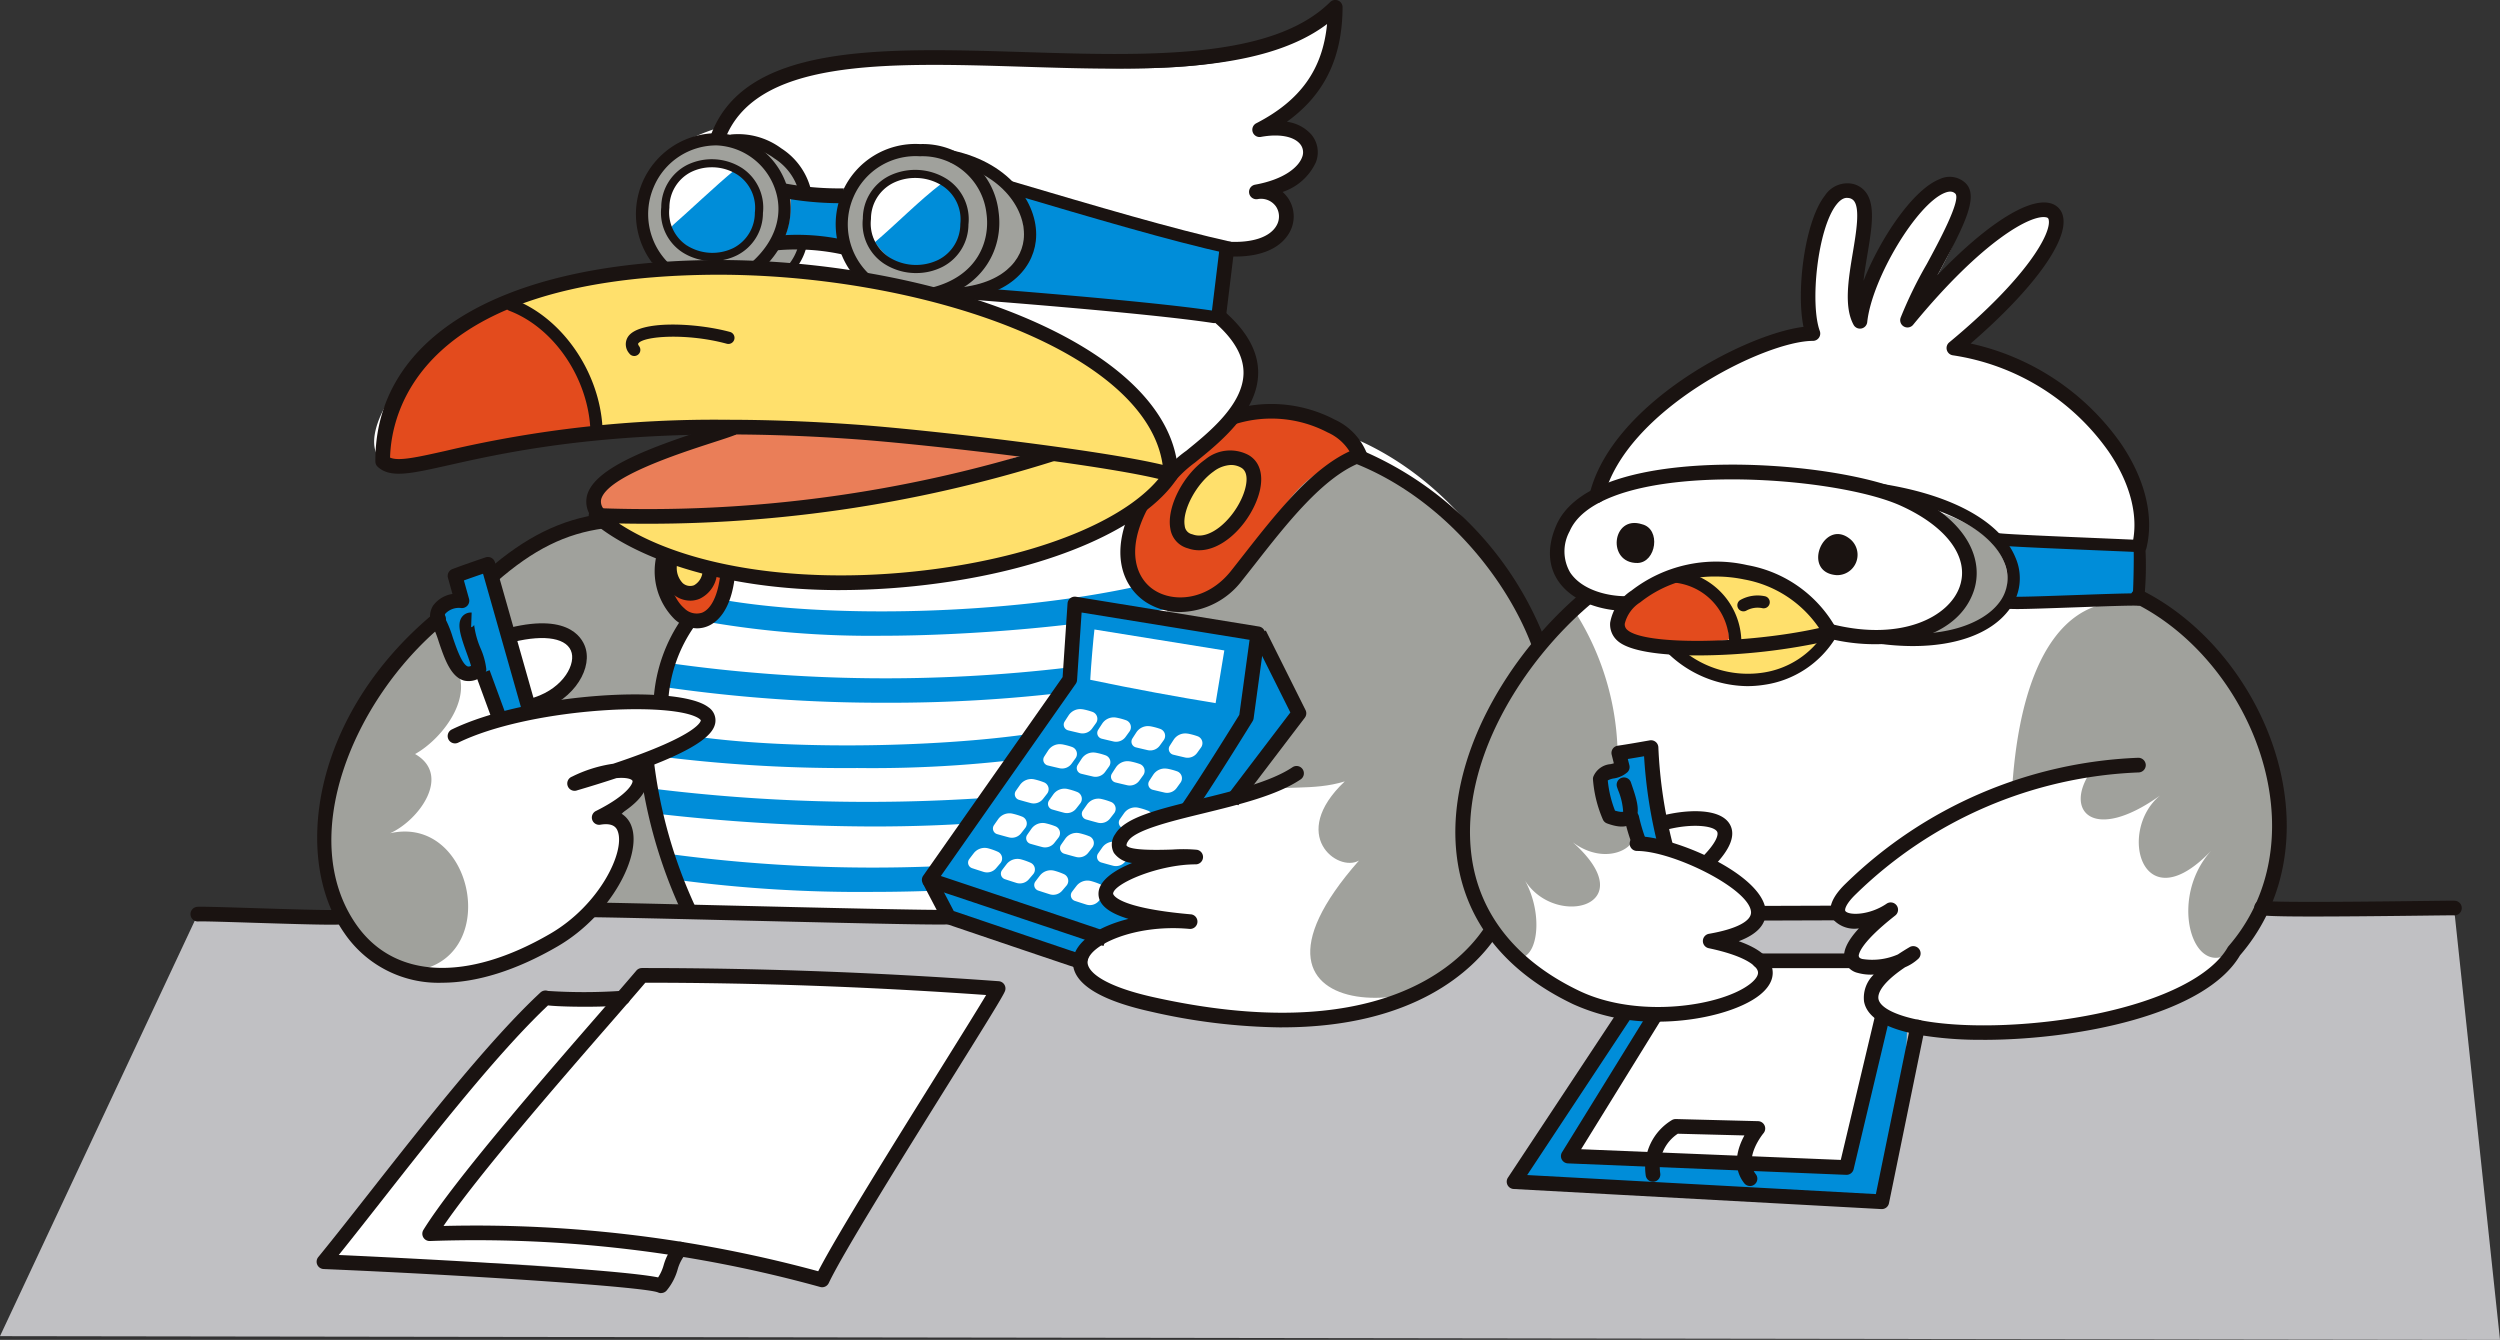 <svg xmlns="http://www.w3.org/2000/svg" width="274.477" height="147.106" viewBox="0 0 274.477 147.106">
  <rect x="0" y="0" width="274.477" height="147.106" fill="#333333" stroke="none"/>
  <g id="グループ_1307" data-name="グループ 1307" transform="translate(0 0)">
    <path id="パス_4472" data-name="パス 4472" d="M42.969,61.022l3.068-3.674a67.211,67.211,0,0,0,7.049,17.69,53.136,53.136,0,0,0-14.561-1.553c2.863-3.769,4.58-8.4,4.444-12.464" transform="translate(24.854 28.869)" fill="#a0a19c"/>
    <path id="パス_4473" data-name="パス 4473" d="M21.721,66.444l247.646-1.265,5.11,48.007L0,112.776Z" transform="translate(0 33.921)" fill="#c0c0c3"/>
    <path id="パス_4474" data-name="パス 4474" d="M21.62,101.471c5.241-6.482,18.182-22.6,23.945-28.619.518-.841,7.8-.717,8.415.143.775-1.257,1.775-1.7,2.55-2.961,14.543,0,27.624.594,39.109,1.443-5.1,8.285-13.245,23.917-19.748,31.694-.48.181-14.956-2.937-15.158-3.081-.2.517-2.093,3.9-2.4,3.6-11.608-2.468-23.052-2.216-36.713-2.216" transform="translate(13.948 37.053)" fill="#fff"/>
    <path id="パス_4475" data-name="パス 4475" d="M64.737,18.4C76,1.249,115.463,20.481,132.1,5.916A14.264,14.264,0,0,1,124,18.411c10.621.842,3.578,6.679.675,6.816,5.36,1.431,2.509,7.556-4.251,6.094,0,1.775-.344,4.919-.587,7.408,4.524,3.424,3.935,8.193,1.469,11.406,31.156-1.922,49.063,44.888,23.74,61.446-6.878,6.663-52.082,7.624-37.042-7.416-1.333.278-38.434.109-45.146.8-1.333.41-4.1-5.238-5.645-14.772-.1-.632-3.529,3.285-3.466,3.435,4.486,13.2-18.192,22.83-27.127,14.6-9.83-9.057-6.421-33.186,23.9-46.382,1.338-.582,1.18-6.233,14.224-10.021-6-2.03-34.818,3.9-35.831,3.6C22.049,53.352,35.09,33.9,57.613,33.9c1.211,0-6.635-11.223,7.124-15.506" transform="translate(13.996 -4.313)" fill="#fff"/>
    <path id="パス_4476" data-name="パス 4476" d="M34.464,26.2c3.958,2.889,8.644,8.6,8.948,13.954a241.714,241.714,0,0,1,49,2.928c-15.636,5.281-32.382,6.034-48.869,6.742,13.086,10.948,48.241,11.222,62.767-4.35C103.771,23.75,51.249,18.58,34.464,26.2" transform="translate(22.234 6.636)" fill="#ffe06c"/>
    <path id="パス_4477" data-name="パス 4477" d="M44.78,42.29c-.637,6.512,4.769,9.856,5.8,1.7a38.964,38.964,0,0,1-5.8-1.7" transform="translate(28.856 19.154)" fill="#e34b1d"/>
    <path id="パス_4478" data-name="パス 4478" d="M78.208,51.614c3.728-8.668,14.573-17.6,19.656-15.891,4.425,1.492,17.909,8.563,21.073,20.652-8.765,9.386-9.859,21.038-5.671,31.449C110.509,97.576,82.078,98.9,99.018,79.7c-2.334,1.351-7.786-2.8-1.563-8.69-3.522,1.086-6.684.345-10.805,1.163-.436-.818-11.067-14.8-8.441-20.564" transform="translate(50.187 14.78)" fill="#a0a19c"/>
    <path id="パス_4479" data-name="パス 4479" d="M45.2,42.529c-1.963,3,3.224,3.925,3.445.885a14.62,14.62,0,0,0-3.445-.885" transform="translate(28.872 19.308)" fill="#ffe06c"/>
    <path id="パス_4480" data-name="パス 4480" d="M86.808,32.576c-4.519,4.075-9.58,8.933-10.953,13.505C73.471,54.014,81.71,55.219,85.9,50.8c5.779-4.8,6.618-12.192,14.834-13.214-1.523-3.545-7.8-6.309-13.925-5.013" transform="translate(48.663 12.677)" fill="#e34b1d"/>
    <path id="パス_4481" data-name="パス 4481" d="M66.189,49.489a105.614,105.614,0,0,1-18.816-1.476l.5-2.636c12.363,2.33,32.279,1.773,46.329-1.293l3.155,2.486c-8.384,1.831-21.408,2.918-31.166,2.918" transform="translate(30.562 20.312)" fill="#008dd9"/>
    <path id="パス_4482" data-name="パス 4482" d="M68.679,53.546a167.2,167.2,0,0,1-24.261-1.7l.4-2.652a169.856,169.856,0,0,0,43.81.484l.336,2.662a163.886,163.886,0,0,1-20.281,1.206" transform="translate(28.656 23.609)" fill="#008dd9"/>
    <path id="パス_4483" data-name="パス 4483" d="M65.169,57.821a162.908,162.908,0,0,1-20.477-1.132l2.785-2.341c11.452,1.625,29.3,1.137,39.155-.668l.484,2.639a134.978,134.978,0,0,1-21.946,1.5" transform="translate(28.832 26.502)" fill="#008dd9"/>
    <path id="パス_4484" data-name="パス 4484" d="M67.858,61.721a212.521,212.521,0,0,1-24.393-1.472l.311-2.665A191.785,191.785,0,0,0,79.871,58.6l.206,2.675c-3.881.3-7.974.446-12.219.446" transform="translate(28.041 29.02)" fill="#008dd9"/>
    <path id="パス_4485" data-name="パス 4485" d="M66.767,66.078a151.569,151.569,0,0,1-21.412-1.324l-.469-2.792a167.986,167.986,0,0,0,30.922,1.209l.133,2.678c-3.068.153-6.135.229-9.175.229" transform="translate(28.958 31.845)" fill="#008dd9"/>
    <path id="パス_4486" data-name="パス 4486" d="M84.251,35.495c-2.514.217-8.882,8.668-3.415,9,3.544,0,9.162-7.889,3.415-9" transform="translate(50.761 14.77)" fill="#ffe06c"/>
    <path id="パス_4487" data-name="パス 4487" d="M25.542,42.479C26.6,35.969,28.276,29.525,39.667,25.3c.895-.331,8.124,5.511,9.649,13.874-3.858-.071-22.813,4.883-23.774,3.3" transform="translate(16.478 8.186)" fill="#e34b1d"/>
    <path id="パス_4488" data-name="パス 4488" d="M44.7,27.956c-9.035-18.161,23.29-17.921,14.653.109A54.8,54.8,0,0,0,44.7,27.956" transform="translate(27.8 1.186)" fill="#a0a19c"/>
    <path id="パス_4489" data-name="パス 4489" d="M58.366,28.232c-4.911-7.01-.13-13.406,6.258-13.265,3.307.22,11.552,1.808,11.552,10.067-.549,6.972-13.132,6.273-17.81,3.2" transform="translate(36.348 1.525)" fill="#a0a19c"/>
    <path id="パス_4490" data-name="パス 4490" d="M69.871,17.853c2.228,3.911.953,9.864-4.437,10.782,7.971.8,17.654,1.877,25.625,2.68.77.112,1.617-6.462,1.522-7.365-7.341-1.073-14.53-4.263-22.71-6.1" transform="translate(42.214 3.389)" fill="#008dd9"/>
    <path id="パス_4491" data-name="パス 4491" d="M58.408,23.791c-.666-.974,6.753-7.178,7.17-6.85,7.181,5.641-2.1,14.273-7.17,6.85" transform="translate(37.654 2.792)" fill="#008dd9"/>
    <path id="パス_4492" data-name="パス 4492" d="M58.654,23.958c-2.714-5.162,3.447-9.089,7.309-6.433-2.506,1.92-4.98,4.463-7.309,6.433" transform="translate(37.408 2.626)" fill="#fff"/>
    <path id="パス_4493" data-name="パス 4493" d="M44.835,23.1c-.773-.892,6.752-7.175,7.168-6.85,6.309,4.893-.964,14-7.168,6.85" transform="translate(28.889 2.347)" fill="#008dd9"/>
    <path id="パス_4494" data-name="パス 4494" d="M33.555,54.437c-2.585.568-4.424-3.958-4.3-6.775.484-1.607,2.056-.5,2.593-1.13a11.438,11.438,0,0,0-.9-2.637c.336.082,2.736-.91,3.8-1.191,1.342,4.822,3.312,10.884,4.55,16.019a22.5,22.5,0,0,0-3.526.675,52.847,52.847,0,0,0-2.223-4.96" transform="translate(18.871 19.421)" fill="#008dd9"/>
    <path id="パス_4495" data-name="パス 4495" d="M78.888,45.4c-2.627,2.075.156,5.684-1.444,8.06-3.475,5.156-10.09,14.622-15.432,21.981.212,1.132,1.053,2.081,1.265,3.213a118.973,118.973,0,0,0,16,5.406c-.094-1.463,4.322-3.779,5.766-4.026-6.814-2.955-2.545-4.784.446-6.775-.747-1.064-8.489-2.068,9.649-7.073.278-.077,5.5-6.492,7.471-9.032-1.7-2.8-3-5.921-4.694-8.724-5.019-.852-12.8-1.973-19.026-3.03" transform="translate(40.006 21.16)" fill="#008dd9"/>
    <path id="パス_4496" data-name="パス 4496" d="M44.854,22.945c-2.15-4.7,3.611-8.619,7.227-6.444-2.241,1.848-5.016,4.519-7.227,6.444" transform="translate(28.636 2.118)" fill="#fff"/>
    <path id="パス_4497" data-name="パス 4497" d="M53.134,18.114a10.008,10.008,0,0,1-.939,5.069,19.158,19.158,0,0,1,6.709.494,7.643,7.643,0,0,1-.082-5.2,29.189,29.189,0,0,0-5.687-.359" transform="translate(33.673 3.537)" fill="#008dd9"/>
    <path id="パス_4498" data-name="パス 4498" d="M40.023,42.6c-1.662-8.854,23.215-11.529,46.731-6.326-14.838,5.6-40.234,8.468-46.731,6.326" transform="translate(25.769 13.571)" fill="#ea7e58"/>
    <path id="パス_4499" data-name="パス 4499" d="M130.093,105.594c-7.573,7.574-29.417.758-32.3-14.061-1.583-8.147,3.394-20.438,13.183-28.856-2.239-2.1-6.372-6.716,1.617-11.967a34.3,34.3,0,0,1,23.134-17.595c0-21.7,8.836-18.5,5.031-1.7,5.383-17.254,19.76-20.174,6.683-.4,12.773-18.024,25.707-12.918,3.672,4.4,16.348,2.655,23.57,14.75,20.747,27.4,16.289,7.714,21.686,31.059,5.751,42.46-5.592,4.963-45.113,9.2-33.222-2.69-1.568.944-6.743,1.68-1.53-4.2-1.173.033-3.939-.288-4.119-.737-.607.1-7.893-.362-8.413-.2-.209,1.788-2.474,2.731-4.717,2.731,2.568-.308,6.755,3.149,4.483,5.421" transform="translate(62.904 3.031)" fill="#fff"/>
    <path id="パス_4500" data-name="パス 4500" d="M128.69,70.134l14.5-.658c-2.025.772-4.559,3.392-2.538,5.37,1.051.846,2.961.513,3.527,1.739-.092,6.508-2.175,12.13-2.759,18.664-2-.1-39.033-2.728-40.377-2.2,4.391-6.2,7.63-11.995,12.023-18.189,5.339.446,11.529-.9,15.626-4.722" transform="translate(65.187 36.693)" fill="#008dd9"/>
    <path id="パス_4501" data-name="パス 4501" d="M114.03,75.182c-.5,1.01-6.043,8.543-9.223,14.926,1.41.258,28.877,1.8,30.305,1.645.03-.934,3.257-12.52,3.394-16.807-1.161-1.829-1.2-4.325.9-5.08a5.944,5.944,0,0,1-4.314-.582,63.4,63.4,0,0,0-8.752-.1c-.415,4.416-7.548,6.161-12.314,6" transform="translate(67.616 36.424)" fill="#fff"/>
    <path id="パス_4502" data-name="パス 4502" d="M73.22,46.953c-.123,1.005-.38,3.991-.461,5.521,4.809,1.008,9.723,1.905,13.763,2.562.252-1.589.632-3.731.957-5.786-3.861-.627-9.478-1.518-14.26-2.3" transform="translate(46.94 22.162)" fill="#fff"/>
    <path id="パス_4503" data-name="パス 4503" d="M108.371,49.313c-.948-6.819,11.273-8.282,11.6.837-3.743.406-9.443,1.038-11.6-.837" transform="translate(69.881 20.097)" fill="#e34b1d"/>
    <path id="パス_4504" data-name="パス 4504" d="M129.739,38.922c6.349,3.088,4.373,13.2-2.667,13.679,13.046,1.808,16.088-10.241,2.667-13.679" transform="translate(81.98 16.981)" fill="#a0a19c"/>
    <path id="パス_4505" data-name="パス 4505" d="M107.727,62.391c-.3-1.449-2.3-5.093,1.561-5.093-.1-.528-.183-1.4-.28-1.93a17.3,17.3,0,0,1,3.06-.513c.294,3.677,1.236,7.566,1.79,11.212-.777-.168-2.117-.342-2.891-.51.117-1.308-1.686-4.08-3.241-3.165" transform="translate(68.992 27.26)" fill="#008dd9"/>
    <path id="パス_4506" data-name="パス 4506" d="M133.824,41.279a6.337,6.337,0,0,1,.383,6.39l13.957-.987q-.017-2.453-.033-4.906c-3.692-.222-8.645-.5-14.308-.5" transform="translate(86.336 18.502)" fill="#008dd9"/>
    <path id="パス_4507" data-name="パス 4507" d="M113.143,43.663c5.626,3.626,7.75,8.459-1.2,7.763,4.009,3.96,13.724,4.412,15.946-1.514-1.862-4.753-9.838-7.949-14.742-6.25" transform="translate(72.217 19.742)" fill="#ffe06c"/>
    <path id="パス_4508" data-name="パス 4508" d="M134.279,65.629c2.739-42.519,39.6-9.5,26.26,15.251-5.35,8.951-10.073-2.608-4.212-8.678-7.767,8.356-10.562-1.981-5.8-5.862-7.508,5.371-10.712,1.543-7.43-2.879a75.283,75.283,0,0,1-8.816,2.168" transform="translate(86.63 20.999)" fill="#a0a19c"/>
    <path id="パス_4509" data-name="パス 4509" d="M110.291,45.977a29.966,29.966,0,0,1,4.447,17.017c-3.254-.192-1.273,5.276-.42,5.276,5.243,1.379.321,6.253-4.485,2.67,7.864,7-1.882,9.507-5.241,4.213,2.846,5.22.485,12.38-3.69,5.881-7.145-11.118-2.994-25.625,9.389-35.058" transform="translate(62.843 21.533)" fill="#a0a19c"/>
    <path id="パス_4510" data-name="パス 4510" d="M33.218,46.015c3.938-4.483,10.582-6.258,11.138-6.258.283,0,6.1,3.6,6.576,3.72.15,2.112.393,4.886,2.79,7.043A19.957,19.957,0,0,0,50.9,59.213c-4.348.294-8.892.089-13.123,1.129,8.234-6.337,2.177-9.673-2.51-7.81-.54.214-1.923-5.9-2.047-6.516" transform="translate(21.43 17.52)" fill="#a0a19c"/>
    <path id="パス_4511" data-name="パス 4511" d="M35.5,50.555c3.147,3.414-.7,8.568-3.874,10.33,4.055,2.336.4,7.3-2.752,8.7,8.948-2.038,12.176,13,3.415,14.973-9.917-.194-12.462-13.959-9.52-21.744,2.144-6.265,6.8-11.529,11.539-16.271A17.626,17.626,0,0,0,35.5,50.555" transform="translate(13.947 21.9)" fill="#a0a19c"/>
    <path id="パス_4512" data-name="パス 4512" d="M73.063,52.284a6.968,6.968,0,0,1,1.094.293.808.808,0,0,1,.375,1.229l-.433.6a1.291,1.291,0,0,1-1.328.5c-.39-.089-.864-.2-1.293-.306a.643.643,0,0,1-.39-.966q.217-.341.438-.679a1.519,1.519,0,0,1,1.537-.666" transform="translate(45.798 25.586)" fill="#fff"/>
    <path id="パス_4513" data-name="パス 4513" d="M75.3,52.84a6.969,6.969,0,0,1,1.094.293.808.808,0,0,1,.375,1.229l-.433.6a1.291,1.291,0,0,1-1.328.5c-.39-.089-.864-.2-1.293-.306a.643.643,0,0,1-.39-.966q.217-.341.438-.679A1.519,1.519,0,0,1,75.3,52.84" transform="translate(47.242 25.945)" fill="#fff"/>
    <path id="パス_4514" data-name="パス 4514" d="M77.583,53.419a6.967,6.967,0,0,1,1.094.293.807.807,0,0,1,.375,1.229l-.433.6a1.291,1.291,0,0,1-1.328.5c-.39-.089-.864-.2-1.293-.306a.643.643,0,0,1-.39-.966q.217-.341.438-.679a1.519,1.519,0,0,1,1.537-.666" transform="translate(48.715 26.319)" fill="#fff"/>
    <path id="パス_4515" data-name="パス 4515" d="M80.074,53.908a6.967,6.967,0,0,1,1.094.293.808.808,0,0,1,.375,1.229l-.433.6a1.291,1.291,0,0,1-1.328.5c-.39-.089-.864-.2-1.293-.306a.643.643,0,0,1-.39-.966q.217-.341.438-.679a1.518,1.518,0,0,1,1.537-.666" transform="translate(50.322 26.634)" fill="#fff"/>
    <path id="パス_4516" data-name="パス 4516" d="M71.7,54.625a6.967,6.967,0,0,1,1.094.293.807.807,0,0,1,.375,1.229l-.433.6a1.291,1.291,0,0,1-1.328.5c-.39-.089-.864-.2-1.293-.306a.643.643,0,0,1-.39-.966q.217-.341.438-.679a1.519,1.519,0,0,1,1.537-.666" transform="translate(44.917 27.097)" fill="#fff"/>
    <path id="パス_4517" data-name="パス 4517" d="M73.933,55.182a6.967,6.967,0,0,1,1.094.293A.807.807,0,0,1,75.4,56.7l-.433.6a1.291,1.291,0,0,1-1.328.5c-.39-.089-.864-.2-1.291-.306a.641.641,0,0,1-.39-.966q.215-.341.438-.679a1.515,1.515,0,0,1,1.535-.666" transform="translate(46.36 27.456)" fill="#fff"/>
    <path id="パス_4518" data-name="パス 4518" d="M76.216,55.76a6.967,6.967,0,0,1,1.094.293.807.807,0,0,1,.375,1.229l-.433.6a1.291,1.291,0,0,1-1.328.5c-.39-.089-.864-.2-1.293-.306a.643.643,0,0,1-.39-.966q.217-.341.438-.679a1.519,1.519,0,0,1,1.537-.666" transform="translate(47.833 27.829)" fill="#fff"/>
    <path id="パス_4519" data-name="パス 4519" d="M78.707,56.25a6.967,6.967,0,0,1,1.094.293.808.808,0,0,1,.375,1.229l-.433.6a1.291,1.291,0,0,1-1.328.5c-.39-.089-.864-.2-1.293-.306a.643.643,0,0,1-.39-.966q.217-.341.438-.679a1.519,1.519,0,0,1,1.537-.666" transform="translate(49.44 28.145)" fill="#fff"/>
    <path id="パス_4520" data-name="パス 4520" d="M69.86,56.966a7.1,7.1,0,0,1,1.083.334.807.807,0,0,1,.326,1.242c-.153.2-.311.4-.454.581a1.286,1.286,0,0,1-1.344.447c-.388-.1-.857-.232-1.282-.354a.642.642,0,0,1-.352-.981c.153-.222.308-.444.462-.663a1.518,1.518,0,0,1,1.561-.607" transform="translate(43.691 28.599)" fill="#fff"/>
    <path id="パス_4521" data-name="パス 4521" d="M72.075,57.609a7.1,7.1,0,0,1,1.083.334.807.807,0,0,1,.326,1.242c-.153.2-.311.4-.454.581a1.286,1.286,0,0,1-1.344.447c-.388-.1-.857-.232-1.282-.354a.642.642,0,0,1-.352-.981c.153-.222.308-.444.462-.663a1.518,1.518,0,0,1,1.561-.607" transform="translate(45.12 29.014)" fill="#fff"/>
    <path id="パス_4522" data-name="パス 4522" d="M74.333,58.274a7.1,7.1,0,0,1,1.083.334.807.807,0,0,1,.326,1.242c-.153.2-.311.4-.454.581a1.286,1.286,0,0,1-1.344.447c-.388-.1-.857-.232-1.282-.354a.643.643,0,0,1-.352-.98c.153-.222.308-.444.462-.663a1.518,1.518,0,0,1,1.561-.607" transform="translate(46.577 29.443)" fill="#fff"/>
    <path id="パス_4523" data-name="パス 4523" d="M76.8,58.859a7.1,7.1,0,0,1,1.083.334.807.807,0,0,1,.326,1.242c-.153.2-.311.4-.454.581a1.286,1.286,0,0,1-1.344.447c-.388-.1-.857-.232-1.282-.354a.642.642,0,0,1-.352-.981c.153-.222.308-.444.462-.663a1.518,1.518,0,0,1,1.561-.607" transform="translate(48.171 29.821)" fill="#fff"/>
    <path id="パス_4524" data-name="パス 4524" d="M68.4,59.254a7.1,7.1,0,0,1,1.083.334.807.807,0,0,1,.326,1.242c-.153.2-.311.4-.454.581a1.286,1.286,0,0,1-1.344.447c-.388-.1-.857-.232-1.282-.354a.642.642,0,0,1-.352-.981c.153-.222.308-.444.462-.663a1.518,1.518,0,0,1,1.561-.607" transform="translate(42.752 30.076)" fill="#fff"/>
    <path id="パス_4525" data-name="パス 4525" d="M70.619,59.9a7.1,7.1,0,0,1,1.083.334.807.807,0,0,1,.326,1.242c-.153.2-.311.4-.454.581a1.286,1.286,0,0,1-1.344.447c-.388-.1-.857-.232-1.282-.354a.642.642,0,0,1-.352-.981c.153-.222.308-.444.462-.663a1.518,1.518,0,0,1,1.561-.607" transform="translate(44.181 30.49)" fill="#fff"/>
    <path id="パス_4526" data-name="パス 4526" d="M72.877,60.561a7.1,7.1,0,0,1,1.083.334.807.807,0,0,1,.326,1.242c-.153.2-.311.4-.454.581a1.286,1.286,0,0,1-1.344.447c-.388-.1-.857-.232-1.282-.354a.643.643,0,0,1-.352-.981c.153-.222.308-.444.462-.663a1.518,1.518,0,0,1,1.561-.607" transform="translate(45.638 30.919)" fill="#fff"/>
    <path id="パス_4527" data-name="パス 4527" d="M75.348,61.146a7.1,7.1,0,0,1,1.083.334.807.807,0,0,1,.326,1.242c-.153.2-.311.4-.454.581a1.286,1.286,0,0,1-1.344.447c-.388-.1-.857-.232-1.282-.354a.642.642,0,0,1-.352-.981c.153-.222.308-.444.462-.663a1.518,1.518,0,0,1,1.561-.607" transform="translate(47.232 31.296)" fill="#fff"/>
    <path id="パス_4528" data-name="パス 4528" d="M66.809,61.575a6.871,6.871,0,0,1,1.068.38.807.807,0,0,1,.275,1.254c-.161.191-.329.385-.479.561a1.291,1.291,0,0,1-1.364.392c-.382-.12-.844-.268-1.263-.408a.642.642,0,0,1-.311-.994q.242-.326.489-.643a1.519,1.519,0,0,1,1.586-.541" transform="translate(41.68 31.563)" fill="#fff"/>
    <path id="パス_4529" data-name="パス 4529" d="M69,62.31a6.871,6.871,0,0,1,1.068.38.807.807,0,0,1,.275,1.254c-.161.191-.329.385-.479.561a1.291,1.291,0,0,1-1.364.392c-.382-.12-.844-.268-1.263-.408a.642.642,0,0,1-.311-.994q.242-.326.489-.643A1.519,1.519,0,0,1,69,62.31" transform="translate(43.09 32.037)" fill="#fff"/>
    <path id="パス_4530" data-name="パス 4530" d="M71.223,63.069a6.872,6.872,0,0,1,1.068.38.807.807,0,0,1,.275,1.254c-.161.191-.329.385-.479.561a1.291,1.291,0,0,1-1.364.392c-.382-.12-.844-.268-1.263-.408a.642.642,0,0,1-.311-.994q.242-.326.489-.643a1.519,1.519,0,0,1,1.586-.541" transform="translate(44.527 32.527)" fill="#fff"/>
    <path id="パス_4531" data-name="パス 4531" d="M73.667,63.757a6.873,6.873,0,0,1,1.068.38.807.807,0,0,1,.275,1.254c-.161.191-.329.385-.479.561a1.291,1.291,0,0,1-1.364.392c-.382-.12-.844-.268-1.263-.408a.642.642,0,0,1-.311-.994q.242-.326.489-.643a1.519,1.519,0,0,1,1.586-.541" transform="translate(46.104 32.971)" fill="#fff"/>
    <path id="パス_4532" data-name="パス 4532" d="M94.565,84.763a66.69,66.69,0,0,1-14.484-1.75c-7.471-1.667-8.714-4.072-8.443-5.8.3-1.923,2.754-3.54,6.061-4.365-2.275-.686-3.34-1.62-3.287-2.84.058-1.331,1.647-2.473,3.693-3.3A2.751,2.751,0,0,1,76.1,65.6a1.932,1.932,0,0,1,.151-2.065c1.064-1.828,4.664-2.706,9.219-3.818,3.685-.9,7.859-1.917,10.236-3.517a.8.8,0,0,1,.9,1.333C93.988,59.293,89.85,60.3,85.849,61.28c-3.511.855-7.49,1.828-8.209,3.063a.821.821,0,0,0-.16.433c.318.61,3.8.5,5.1.457a16.838,16.838,0,0,1,2.64.028.806.806,0,0,1-.128,1.6c-4.113,0-9.03,2.127-9.078,3.218,0,.016.166,1.52,8.39,2.257.064.007.128.012.191.016a.805.805,0,0,1-.143,1.6l-.191-.016c-5.924-.5-10.763,1.777-11.039,3.524-.174,1.107,1.627,2.733,7.2,3.978,24.233,5.4,33.364-3.33,36.167-7.336a.8.8,0,1,1,1.318.921c-2.328,3.33-8.719,9.734-23.351,9.734" transform="translate(46.195 28.037)" fill="#1a1311"/>
    <path id="パス_4533" data-name="パス 4533" d="M110.066,57.015c-2.6-7.418-9.695-16.659-19.7-20.584l.589-1.5a37.249,37.249,0,0,1,20.63,21.551Z" transform="translate(58.298 14.407)" fill="#1a1311"/>
    <path id="パス_4534" data-name="パス 4534" d="M112.384,46.658a.817.817,0,0,1-.232-.035c-5.455-1.645-26.3-4.08-34.65-4.671-24.052-1.7-37.236,1.259-44.324,2.849-4.312.969-6.477,1.456-7.862.2a.8.8,0,0,1-.265-.594c-.061-13.423,13.424-21.685,36.075-22.1,24.266-.436,51.6,9.1,52.064,23.514a.8.8,0,0,1-.806.831M63.641,39.83c4.2,0,8.843.153,13.974.517,7.918.561,27.023,2.779,33.87,4.432-.818-5.707-6.543-10.985-16.292-14.958-9.591-3.909-22.3-6.11-34.04-5.9C29.973,24.492,26.8,38.9,26.665,43.984c.936.421,2.979-.038,6.161-.753a128.582,128.582,0,0,1,30.815-3.4" transform="translate(16.161 6.256)" fill="#1a1311"/>
    <path id="パス_4535" data-name="パス 4535" d="M66.513,31.65l-.314-1.3c5.192-1.249,6.549-5.177,6.133-8.162A7.075,7.075,0,0,0,65.024,15.9a7.421,7.421,0,0,0-7.263,4.406,7.536,7.536,0,0,0,1.775,8.617l-.953.943a8.94,8.94,0,0,1-2.045-10.113,8.744,8.744,0,0,1,8.5-5.192A8.367,8.367,0,0,1,73.661,22c.531,3.82-1.472,8.285-7.148,9.649" transform="translate(35.974 1.258)" fill="#1a1311"/>
    <path id="パス_4536" data-name="パス 4536" d="M45.185,29.14a8.892,8.892,0,0,1,6.189-15.31,8.368,8.368,0,0,1,7.553,5.515c1.234,3.335.163,6.943-2.867,9.649l-.893-1c2.642-2.361,3.554-5.342,2.5-8.181a7.109,7.109,0,0,0-6.321-4.641A7.454,7.454,0,0,0,44.4,19.748a7.557,7.557,0,0,0,1.749,8.459Z" transform="translate(27.372 0.793)" fill="#1a1311"/>
    <path id="パス_4537" data-name="パス 4537" d="M63.447,27.608a6.431,6.431,0,0,1-3.524-1.027,5.254,5.254,0,0,1-2.333-4.965,5.255,5.255,0,0,1,2.877-4.672,6.518,6.518,0,0,1,6.382.36,5.258,5.258,0,0,1,2.334,4.973,5.25,5.25,0,0,1-2.877,4.664,6.318,6.318,0,0,1-2.859.666m-.117-10.44a5.422,5.422,0,0,0-2.456.573,4.4,4.4,0,0,0-2.392,3.919v.013a4.392,4.392,0,0,0,1.936,4.164,5.6,5.6,0,0,0,5.482.309,4.395,4.395,0,0,0,2.39-3.919,4.4,4.4,0,0,0-1.935-4.177,5.513,5.513,0,0,0-3.025-.882m-5.294,4.473h0Z" transform="translate(37.143 2.372)" fill="#1a1311"/>
    <path id="パス_4538" data-name="パス 4538" d="M49.764,26.741a6.08,6.08,0,0,1-3.335-.972,5.207,5.207,0,0,1-2.292-4.931A5.209,5.209,0,0,1,46.969,16.2a6.173,6.173,0,0,1,6.041.341A5.212,5.212,0,0,1,55.3,21.475a5.2,5.2,0,0,1-2.831,4.634,5.966,5.966,0,0,1-2.706.632m-.086-10.285a5.1,5.1,0,0,0-2.3.536,4.353,4.353,0,0,0-2.346,3.889v.013a4.35,4.35,0,0,0,1.894,4.129,5.254,5.254,0,0,0,5.141.29,4.353,4.353,0,0,0,2.346-3.889,4.358,4.358,0,0,0-1.892-4.141,5.173,5.173,0,0,0-2.84-.828m-5.1,4.407h0Z" transform="translate(28.464 1.912)" fill="#1a1311"/>
    <path id="パス_4539" data-name="パス 4539" d="M63.083,31.454c-.158,0-.316,0-.477,0l.028-1.341c6.426.145,9.052-2.667,9.366-5.335.373-3.185-2.316-7.235-8.038-8.473l.283-1.31c6.5,1.4,9.53,6.168,9.086,9.938-.373,3.182-3.269,6.525-10.248,6.525" transform="translate(40.39 1.542)" fill="#1a1311"/>
    <path id="パス_4540" data-name="パス 4540" d="M91.5,25.015C85.059,23.579,76.79,21.134,67.217,18.3l.38-1.287c9.55,2.823,17.8,5.261,24.2,6.688Z" transform="translate(43.364 2.85)" fill="#1a1311"/>
    <path id="パス_4541" data-name="パス 4541" d="M91.881,28.052a.73.73,0,0,1-.1-.008c-7.448-1.137-26.8-2.588-26.994-2.6a.671.671,0,1,1,.1-1.338c.2.015,19.6,1.469,27.1,2.616a.67.67,0,0,1-.1,1.333" transform="translate(41.394 7.42)" fill="#1a1311"/>
    <rect id="長方形_2078" data-name="長方形 2078" width="8.354" height="1.61" transform="matrix(0.121, -0.993, 0.993, 0.121, 132.926, 35.202)" fill="#1a1311"/>
    <path id="パス_4542" data-name="パス 4542" d="M58.352,19.355a34.943,34.943,0,0,1-6.237-.62l.4-1.556a32.554,32.554,0,0,0,6.492.548l.112,1.606c-.222.015-.482.023-.77.023" transform="translate(33.621 2.953)" fill="#1a1311"/>
    <path id="パス_4543" data-name="パス 4543" d="M59.4,22.829a23.83,23.83,0,0,0-7.392-.505l-.395-1.56A24.182,24.182,0,0,1,59.9,21.3Z" transform="translate(33.298 5.157)" fill="#1a1311"/>
    <path id="パス_4544" data-name="パス 4544" d="M56.334,20.539a6.206,6.206,0,0,0-2.762-3.963,6.7,6.7,0,0,0-4.564-1.308l-.263-1.314A7.958,7.958,0,0,1,54.33,15.47a7.531,7.531,0,0,1,3.325,4.838Z" transform="translate(31.447 0.818)" fill="#1a1311"/>
    <path id="パス_4545" data-name="パス 4545" d="M53.072,24.353l-.531-.719a5.633,5.633,0,0,0,1.242-2.361l.88.163a6.332,6.332,0,0,1-1.591,2.917" transform="translate(33.896 5.595)" fill="#1a1311"/>
    <path id="パス_4546" data-name="パス 4546" d="M105.025,33.109c-.273,0-.556-.008-.854-.025l.092-1.607c2.654.15,4.59-.5,5.309-1.77a1.977,1.977,0,0,0-.064-2.1,2.008,2.008,0,0,0-2.035-.8.805.805,0,0,1-.257-1.589c3.22-.582,4.779-1.943,5.166-3.02a1.413,1.413,0,0,0-.234-1.459c-.712-.839-2.307-1.125-4.261-.772a.8.8,0,0,1-.513-1.505c4.822-2.494,7.263-5.895,7.747-10.881-7.3,5.5-20.489,5.088-33.276,4.69-15.275-.474-29.7-.923-32.929,8.236L47.4,19.969c3.616-10.269,18.613-9.8,34.5-9.31,13.352.415,27.161.842,33.554-5.485a.8.8,0,0,1,1.37.576c-.026,5.536-1.984,9.591-6.113,12.559a4.366,4.366,0,0,1,2.668,1.385,3.018,3.018,0,0,1,.522,3.044,6.145,6.145,0,0,1-3.665,3.279,3.518,3.518,0,0,1,.605.678,3.579,3.579,0,0,1,.138,3.8c-.568,1.005-2.079,2.612-5.951,2.612" transform="translate(30.578 -4.941)" fill="#1a1311"/>
    <path id="パス_4547" data-name="パス 4547" d="M66.929,56.362c-13.482,0-22.914-3.759-27.362-7.6a.8.8,0,0,1-.222-.9.841.841,0,0,1,.781-.508,146.269,146.269,0,0,0,49.894-6.732l.489,1.533a148.318,148.318,0,0,1-47.9,6.888c7.527,4.945,20.836,6.895,34.938,4.972,12.082-1.647,21.655-5.774,24.985-10.772a12.405,12.405,0,0,1,2.328-2.154c2.5-2.02,6.273-5.072,6.321-8.545.025-1.88-1.069-3.782-3.252-5.649l1.046-1.222c2.565,2.193,3.848,4.513,3.815,6.893-.058,4.228-4.185,7.566-6.918,9.774a13.457,13.457,0,0,0-2,1.795C100.291,49.5,90.289,53.9,77.763,55.6a80.332,80.332,0,0,1-10.833.758" transform="translate(25.346 8.428)" fill="#1a1311"/>
    <path id="パス_4548" data-name="パス 4548" d="M81.287,45.965a3.621,3.621,0,0,1-1.216-.209,2.629,2.629,0,0,1-1.946-2.183c-.413-2.3,1.374-5.84,3.825-7.566a4.289,4.289,0,0,1,4.771-.494c1.581.92,1.826,3.052.643,5.564-1.234,2.622-3.687,4.886-6.077,4.888M84.8,36.6a3.4,3.4,0,0,0-1.925.719c-1.9,1.338-3.466,4.292-3.167,5.965a1.03,1.03,0,0,0,.811.921c.025.007.049.015.072.023,1.792.661,4.193-1.454,5.315-3.84.6-1.263.954-2.935.008-3.486a2.208,2.208,0,0,0-1.115-.3" transform="translate(50.364 14.449)" fill="#1a1311"/>
    <path id="パス_4549" data-name="パス 4549" d="M81.367,52.786a6.929,6.929,0,0,1-3.79-1.081c-2.527-1.66-4.18-5.426-1.245-11.014l1.425.749c-2.435,4.636-1.234,7.648.7,8.92,2.145,1.41,5.825,1.175,8.42-2.038.467-.587.943-1.2,1.425-1.813,3.59-4.582,7.658-9.774,12.113-11.574l.6,1.492c-4.055,1.639-7.982,6.651-11.447,11.075-.485.619-.964,1.231-1.438,1.824a8.7,8.7,0,0,1-6.768,3.46" transform="translate(48.237 14.408)" fill="#1a1311"/>
    <path id="パス_4550" data-name="パス 4550" d="M95.66,38.011A5.4,5.4,0,0,0,92.8,35.023a13.3,13.3,0,0,0-10.193-.892l-.525-1.522a14.981,14.981,0,0,1,11.485,1,6.849,6.849,0,0,1,3.654,4.009Z" transform="translate(52.955 12.45)" fill="#1a1311"/>
    <path id="パス_4551" data-name="パス 4551" d="M39.992,43.915a2.809,2.809,0,0,1-.78-2.7c.808-3.04,6.987-5.283,13.245-7.318,1.084-.352,2.022-.656,2.519-.862l.614,1.489c-.554.229-1.472.526-2.634.9-3.744,1.217-11.537,3.751-12.189,6.2a1.226,1.226,0,0,0,.418,1.208Z" transform="translate(25.24 13.183)" fill="#1a1311"/>
    <path id="パス_4552" data-name="パス 4552" d="M42.692,30.053a.667.667,0,0,1-.546-.281,1.515,1.515,0,0,1-.122-1.859c1.263-1.816,7.467-1.51,11.182-.5a.671.671,0,0,1-.352,1.295c-4.366-1.186-9.154-.855-9.729-.026-.048.067.049.225.114.314a.672.672,0,0,1-.546,1.059" transform="translate(26.944 9.032)" fill="#1a1311"/>
    <path id="パス_4553" data-name="パス 4553" d="M43.729,39.766a.672.672,0,0,1-.67-.635c-.3-5.653-4.044-11.1-8.907-12.944a.671.671,0,0,1,.477-1.254c5.337,2.028,9.445,7.969,9.769,14.127a.668.668,0,0,1-.633.7l-.036,0" transform="translate(21.754 7.929)" fill="#1a1311"/>
    <path id="パス_4554" data-name="パス 4554" d="M38.884,59.327,34.517,43.952c-.686.234-1.384.477-2.1.737l.561,2.012a.807.807,0,0,1-.857,1.017,2.036,2.036,0,0,0-1.731.607c-.054.082-.181.273.051.7a11.842,11.842,0,0,1,.744,1.889c.359,1.063,1.027,3.04,1.673,3.22a.508.508,0,0,0,.339-.069c-.105-.385-.311-.953-.462-1.369-.712-1.968-1.1-3.216-.541-3.989a1.219,1.219,0,0,1,1.074-.494l-.058,1.609a.467.467,0,0,0,.329-.255,9.386,9.386,0,0,0,.709,2.581,7.862,7.862,0,0,1,.63,2.292.806.806,0,0,1-.285.6,2.324,2.324,0,0,1-2.165.642c-1.469-.408-2.158-2.453-2.769-4.256a11.416,11.416,0,0,0-.624-1.619,2.2,2.2,0,0,1,.013-2.371,3.235,3.235,0,0,1,2.111-1.263l-.492-1.765a.8.8,0,0,1,.49-.969c1.262-.475,2.469-.887,3.637-1.283a.8.8,0,0,1,.633.049.807.807,0,0,1,.4.492l4.6,16.192Z" transform="translate(18.516 19.039)" fill="#1a1311"/>
    <rect id="長方形_2079" data-name="長方形 2079" width="1.609" height="6.12" transform="translate(52.243 74.136) rotate(-20.145)" fill="#1a1311"/>
    <path id="パス_4555" data-name="パス 4555" d="M34.852,86.506a12.494,12.494,0,0,1-10.7-5.45c-5.728-8.2-3.6-23.957,9.836-35.114a.8.8,0,1,1,1.028,1.239c-9.953,8.265-16.164,23.48-9.545,32.954,4.159,5.951,12.117,6.321,21.288.989,5.4-3.139,8.224-8.969,7.421-11.218-.1-.275-.36-1.005-1.894-.755a.8.8,0,0,1-.487-1.514c3.669-1.841,4.068-3.137,3.989-3.3-.1-.211-.712-.393-1.772-.294-1.277.423-2.7.867-4.3,1.338a.8.8,0,0,1-.573-1.5,14.868,14.868,0,0,1,4.519-1.418c9.626-3.2,9.629-4.753,9.627-4.769-.008-.033-.123-.192-.533-.383-3.611-1.678-18.426-.877-26.082,2.826a.805.805,0,1,1-.7-1.449c8.277-4,24.812-4.975,28.139-2.438a1.738,1.738,0,0,1,.76,1.75c-.189,1.032-1.351,2.6-8.068,5.072a1.812,1.812,0,0,1,.426.558c.309.633.549,2.19-2.683,4.292a2.682,2.682,0,0,1,1.143,1.441c1.129,3.16-2.246,9.731-8.127,13.151-4.588,2.665-8.918,3.991-12.712,3.991" transform="translate(13.654 21.39)" fill="#1a1311"/>
    <path id="パス_4556" data-name="パス 4556" d="M36.479,56.42l-.385-1.563C39.586,54,41.2,51.334,40.828,49.8c-.4-1.62-2.863-2.084-6.434-1.209l-.383-1.563c6.818-1.675,8.139,1.4,8.379,2.389.609,2.476-1.67,5.96-5.911,7" transform="translate(21.942 21.896)" fill="#1a1311"/>
    <path id="パス_4557" data-name="パス 4557" d="M33.533,46.715,32.474,45.5c4.266-3.736,8.18-5.669,12.687-6.271l.212,1.6c-4.231.564-7.772,2.325-11.84,5.886" transform="translate(20.95 17.182)" fill="#1a1311"/>
    <path id="パス_4558" data-name="パス 4558" d="M48.312,50.144a3.759,3.759,0,0,1-2.435-.982,7.429,7.429,0,0,1-1.912-7.355l1.568.359c-.648,2.825.344,4.878,1.392,5.776a1.908,1.908,0,0,0,1.943.485c1.038-.411,1.773-1.959,2.015-4.248l1.6.169c-.421,3.973-2.075,5.2-3.022,5.574a3.074,3.074,0,0,1-1.15.222" transform="translate(28.205 18.842)" fill="#1a1311"/>
    <path id="パス_4559" data-name="パス 4559" d="M47.267,46.859a2.9,2.9,0,0,1-1.861-.691,3.924,3.924,0,0,1-1.073-3.983l1.573.344a2.389,2.389,0,0,0,.536,2.407,1.22,1.22,0,0,0,1.239.234,1.844,1.844,0,0,0,.936-1.642l1.6.158a3.366,3.366,0,0,1-1.931,2.974,2.713,2.713,0,0,1-1.02.2" transform="translate(28.517 19.086)" fill="#1a1311"/>
    <path id="パス_4560" data-name="パス 4560" d="M45.237,54.973l-1.6-.127a17.508,17.508,0,0,1,3.111-8.652l1.319.925a15.9,15.9,0,0,0-2.826,7.854" transform="translate(28.149 21.673)" fill="#1a1311"/>
    <path id="パス_4561" data-name="パス 4561" d="M47.3,72.253a54.007,54.007,0,0,1-4.631-16.364l1.6-.143A53.1,53.1,0,0,0,48.76,71.584Z" transform="translate(27.525 27.835)" fill="#1a1311"/>
    <path id="パス_4562" data-name="パス 4562" d="M81.462,83.114c-5.9-2-19.388-6.5-19.388-6.5a.8.8,0,0,1-.4-1.226l15.3-21.8.541-8.078a.8.8,0,0,1,.931-.74l20.087,3.269a.8.8,0,0,1,.668.9l-1.255,9.178a.794.794,0,0,1-.112.313c-.184.3-4.513,7.313-6.646,10.36l-1.319-.923c1.943-2.772,5.865-9.1,6.507-10.136L97.5,49.5l-18.439-3-.5,7.421a.81.81,0,0,1-.145.408l-14.81,21.1c3.257,1.087,13.454,4.493,18.371,6.161Z" transform="translate(39.691 20.748)" fill="#1a1311"/>
    <path id="パス_4563" data-name="パス 4563" d="M83.135,66.214l-1.283-.971c2.272-3.006,5.939-7.818,7.012-9.226l-4.134-8.277,1.439-.719,4.358,8.726a.8.8,0,0,1-.079.847s-4.629,6.071-7.313,9.619" transform="translate(52.806 22.207)" fill="#1a1311"/>
    <path id="パス_4564" data-name="パス 4564" d="M79.316,73.761c-.972-.3-14.569-4.919-15.147-5.115a.8.8,0,0,1-.454-.388l-2.137-4.08L63,63.431l1.987,3.8c2.066.7,13.929,4.727,14.8,5Z" transform="translate(39.726 32.793)" fill="#1a1311"/>
    <path id="パス_4565" data-name="パス 4565" d="M77.561,67.585c-2.793,0-10.2-.166-23.346-.484-7.26-.176-14.114-.329-14.622-.311l-.115-1.606c.487-.036,5.664.089,14.777.308,9.887.239,23.429.559,24.32.469l.239,1.591a12.16,12.16,0,0,1-1.252.033" transform="translate(25.468 33.92)" fill="#1a1311"/>
    <path id="パス_4566" data-name="パス 4566" d="M28.074,67.423c-1.655,0-4.616-.089-8.5-.211-2.736-.086-5.564-.176-6-.143a.8.8,0,0,1-.117-1.606c.494-.036,2.668.031,6.168.14,3.55.112,8.913.281,9.547.181a.8.8,0,0,1,.252,1.589,11.06,11.06,0,0,1-1.352.049" transform="translate(8.202 34.098)" fill="#1a1311"/>
    <path id="パス_4567" data-name="パス 4567" d="M117.045,52.71c-4.073,0-7.517-.467-8.777-1.606a2.387,2.387,0,0,1-.809-1.992,5.3,5.3,0,0,1,2.338-3.519,15.2,15.2,0,0,1,12.709-2.8,13.952,13.952,0,0,1,9.838,7.084.805.805,0,0,1-.523,1.143,66.878,66.878,0,0,1-14.775,1.69m2.043-8.662a13.04,13.04,0,0,0-8.324,2.83,3.858,3.858,0,0,0-1.7,2.343.783.783,0,0,0,.283.689c1.894,1.711,13.135,1.556,21.046-.206a12.635,12.635,0,0,0-8.216-5.335,15.126,15.126,0,0,0-3.09-.321" transform="translate(69.322 19.25)" fill="#1a1311"/>
    <path id="パス_4568" data-name="パス 4568" d="M118.8,51.556h-.007a.672.672,0,0,1-.665-.678,6.677,6.677,0,0,0-6.306-6.543.67.67,0,0,1-.653-.688.65.65,0,0,1,.689-.651,7.958,7.958,0,0,1,7.612,7.9.673.673,0,0,1-.671.665" transform="translate(71.717 19.608)" fill="#1a1311"/>
    <path id="パス_4569" data-name="パス 4569" d="M120.115,53.2a12.74,12.74,0,0,1-8.737-3.634.67.67,0,0,1,.916-.979,11.186,11.186,0,0,0,9.433,3.147,9.666,9.666,0,0,0,6.92-4.49.67.67,0,1,1,1.166.66,11.034,11.034,0,0,1-7.884,5.158,12.067,12.067,0,0,1-1.815.138" transform="translate(71.718 22.131)" fill="#1a1311"/>
    <path id="パス_4570" data-name="パス 4570" d="M123.345,45.093c-3.914-.306-1.387-6.34,1.51-3.953a2.235,2.235,0,0,1-1.51,3.953" transform="translate(78.281 18.052)" fill="#1a1311"/>
    <path id="パス_4571" data-name="パス 4571" d="M110.186,44.236c-3.417.049-2.821-5.32.485-4.254,2.112.518,1.568,4.19-.485,4.254" transform="translate(69.605 17.575)" fill="#1a1311"/>
    <path id="パス_4572" data-name="パス 4572" d="M139.105,55.666a20.865,20.865,0,0,1-4.886-.586.805.805,0,0,1,.38-1.565c7.423,1.806,12.668-.808,13.834-4.187,1.091-3.162-1.385-6.558-6.464-8.862-6.082-2.761-23.014-4.351-31.6-1.025-2.486.964-4.088,2.249-4.764,3.822a4.59,4.59,0,0,0,.049,4.518c1.27,1.928,4.078,2.613,6.1,2.613a.8.8,0,0,1,0,1.609c-2.42,0-5.819-.874-7.441-3.336-.767-1.163-1.421-3.155-.184-6.036.854-1.986,2.757-3.563,5.661-4.689,9.093-3.519,26.383-1.877,32.852,1.059,7.053,3.2,8.405,7.706,7.318,10.855-1.4,4.05-6.01,5.811-10.848,5.811" transform="translate(66.729 15.063)" fill="#1a1311"/>
    <path id="パス_4573" data-name="パス 4573" d="M129.6,55.087a27.736,27.736,0,0,1-3.848-.278.67.67,0,1,1,.184-1.328c7.092.989,11.4-.946,13.066-3.085a4.368,4.368,0,0,0,.625-4.483c-1.458-3.595-6.836-6.368-14.385-7.42a.67.67,0,0,1,.186-1.328c8.148,1.134,13.777,4.139,15.441,8.244a5.663,5.663,0,0,1-.809,5.811c-1.951,2.5-5.73,3.866-10.46,3.866" transform="translate(80.427 15.845)" fill="#1a1311"/>
    <path id="パス_4574" data-name="パス 4574" d="M135.607,48.862c-.392,0-.673-.008-.836-.025a.672.672,0,0,1-.6-.737.679.679,0,0,1,.737-.6c.648.071,4.3-.063,7.528-.178,3.122-.112,5.052-.174,6.028-.174h.008c.059-1.036.11-3.479.087-4.557-1.178-.053-2.535-.109-3.942-.168-9.6-.4-11.054-.5-11.376-.638a.67.67,0,0,1,.466-1.255c.653.12,6.609.37,10.967.553,1.652.071,3.233.137,4.539.2a.669.669,0,0,1,.605.456,36.344,36.344,0,0,1-.137,6.35.676.676,0,0,1-.717.416c-.408-.054-3.774.066-6.48.163-3.218.114-5.618.2-6.88.2" transform="translate(85.702 18.001)" fill="#1a1311"/>
    <path id="パス_4575" data-name="パス 4575" d="M119.3,91.655a21.637,21.637,0,0,1-9.254-1.922C102.6,86.177,98.195,80.6,97.3,73.613c-1.4-10.909,5.845-22.44,13.648-29.03a.8.8,0,0,1,1.04,1.229c-7.471,6.309-14.416,17.287-13.09,27.6.824,6.421,4.922,11.564,11.847,14.872,6.492,3.1,15.746,1.658,18.816-.829.342-.278.9-.819.78-1.314-.173-.719-1.683-1.767-5.4-2.548a.805.805,0,0,1,.028-1.581c3.024-.525,4.707-1.41,4.618-2.425-.222-2.555-8.6-6.671-12.508-6.671h-.008a.805.805,0,0,1,0-1.611h.007c4.11,0,13.767,4.167,14.114,8.142.125,1.459-.864,2.589-2.95,3.377,2.17.768,3.376,1.739,3.665,2.94.171.711.081,1.8-1.333,2.942-2.03,1.644-6.467,2.951-11.266,2.953" transform="translate(62.658 20.511)" fill="#1a1311"/>
    <path id="パス_4576" data-name="パス 4576" d="M138.931,93.735a40.854,40.854,0,0,1-6.7-.485c-3.907-.668-6.056-1.92-6.385-3.72a3.531,3.531,0,0,1,1.068-2.961,5.3,5.3,0,0,1-1.749-.178,1.945,1.945,0,0,1-1.484-1.5c-.171-.923.345-2.03,1.6-3.392a3.161,3.161,0,0,1-2.736-.883c-.477-.589-.939-1.9,1.308-4.054A48.679,48.679,0,0,1,155.945,62.77a.819.819,0,0,1,.832.777.806.806,0,0,1-.777.832,47.056,47.056,0,0,0-31.023,13.337c-1.152,1.1-1.29,1.747-1.176,1.889.388.482,2.609.477,4.5-.8a.8.8,0,0,1,.948,1.3c-4.087,3.216-4.008,4.374-3.985,4.5s.247.214.378.255a7.012,7.012,0,0,0,3.922-.5q.592-.395,1.28-.8a.805.805,0,0,1,.977,1.263,5.02,5.02,0,0,1-1.471.946c-2.83,1.907-3,3.045-2.922,3.476.184,1.007,2.081,1.913,5.074,2.425,5.014.86,12.431.546,18.891-.793,7.357-1.527,12.6-4.184,14.375-7.29a.985.985,0,0,1,.09-.127c4.146-4.774,5.669-11.194,4.292-18.077-1.667-8.331-7.392-16.019-14.581-19.589a.8.8,0,1,1,.716-1.441c7.62,3.782,13.681,11.913,15.443,20.714,1.472,7.355-.163,14.237-4.6,19.388-3.851,6.569-17.955,9.284-28.2,9.285" transform="translate(78.809 20.427)" fill="#1a1311"/>
    <path id="パス_4577" data-name="パス 4577" d="M114.264,66.691a.8.8,0,0,1-.778-.6A52.785,52.785,0,0,1,111.92,56.1c-.582.1-1.173.2-1.785.3l.171.681a.8.8,0,0,1-.2.758,2.894,2.894,0,0,1-1.5.694,1.989,1.989,0,0,0-.671.222,12.259,12.259,0,0,0,.793,3.313c.693.211.893.12.895.12a7.3,7.3,0,0,0-.576-2.423l-.094-.28a.8.8,0,1,1,1.523-.515l.094.276c.535,1.569,1.087,3.193.158,4.106-.772.76-2.009.434-2.868.123a.8.8,0,0,1-.457-.42,13.587,13.587,0,0,1-1.092-4.4.761.761,0,0,1,.035-.309,2.234,2.234,0,0,1,1.9-1.382c.114-.028.24-.056.354-.089l-.235-.941a.8.8,0,0,1,.661-.992c1.212-.181,2.316-.377,3.419-.571l.1-.018a.808.808,0,0,1,.944.758,51.174,51.174,0,0,0,1.563,10.572.807.807,0,0,1-.577.981.862.862,0,0,1-.2.025" transform="translate(68.584 26.931)" fill="#1a1311"/>
    <path id="パス_4578" data-name="パス 4578" d="M110.018,63.32a.8.8,0,0,1-.752-.518,20.028,20.028,0,0,1-.834-2.784A.8.8,0,0,1,110,59.669a18.378,18.378,0,0,0,.767,2.56.805.805,0,0,1-.466,1.038.83.83,0,0,1-.286.053" transform="translate(69.941 29.96)" fill="#1a1311"/>
    <path id="パス_4579" data-name="パス 4579" d="M116.319,65.384a.8.8,0,0,1-.574-1.369c1.446-1.472,1.732-2.377,1.537-2.7-.42-.707-3.062-.916-5.837-.125A.8.8,0,0,1,111,59.639c2.464-.7,6.533-1.055,7.666.849.7,1.178.1,2.744-1.773,4.656a.807.807,0,0,1-.574.24" transform="translate(71.236 29.985)" fill="#1a1311"/>
    <path id="パス_4580" data-name="パス 4580" d="M117.729,67.02a.805.805,0,0,1,0-1.611l8.232-.028h0a.805.805,0,0,1,0,1.611l-8.231.028Z" transform="translate(75.434 34.051)" fill="#1a1311"/>
    <path id="パス_4581" data-name="パス 4581" d="M156.858,66.8c-4.9,0-5.649-.1-5.929-.232a.8.8,0,0,1,.6-1.49c1.161.217,13.1.067,17.6.013,3.254-.041,3.256-.039,3.387-.015a.8.8,0,0,1-.224,1.591c-.209,0-1.568.013-3.144.033-5.727.071-9.627.1-12.3.1" transform="translate(97.072 33.826)" fill="#1a1311"/>
    <path id="パス_4582" data-name="パス 4582" d="M127.968,70.181H117.728a.805.805,0,0,1,0-1.611h10.239a.805.805,0,0,1,0,1.611" transform="translate(75.433 36.109)" fill="#1a1311"/>
    <path id="パス_4583" data-name="パス 4583" d="M141.735,94.26l-.044,0-40.377-2.206a.805.805,0,0,1-.628-1.247l12.024-18.187a.8.8,0,1,1,1.342.887L102.8,90.522l38.283,2.091,3.789-18.5a.805.805,0,0,1,1.578.322l-3.929,19.181a.8.8,0,0,1-.788.643" transform="translate(64.871 38.487)" fill="#1a1311"/>
    <path id="パス_4584" data-name="パス 4584" d="M121.305,86.974a.8.8,0,0,1-.637-.314c-1.4-1.811-.693-3.917.028-5.237l-7.314-.188a4.411,4.411,0,0,0-1.933,4.312.806.806,0,1,1-1.592.243,6.073,6.073,0,0,1,2.9-6.067.866.866,0,0,1,.42-.1l9.015.232a.806.806,0,0,1,.6,1.323c-.023.026-2.239,2.7-.847,4.5a.805.805,0,0,1-.637,1.3" transform="translate(70.825 43.238)" fill="#1a1311"/>
    <path id="パス_4585" data-name="パス 4585" d="M135.523,90.5l-.033,0-30.546-1.257a.8.8,0,0,1-.651-1.226L113.754,72.7a.8.8,0,0,1,1.369.846l-8.737,14.143,28.507,1.173,3.8-15.984a.8.8,0,1,1,1.566.372l-3.955,16.631a.8.8,0,0,1-.783.619" transform="translate(67.207 38.486)" fill="#1a1311"/>
    <path id="パス_4586" data-name="パス 4586" d="M72.08,104.591a.8.8,0,0,1-.214-.03,141.769,141.769,0,0,0-42.845-5.046.8.8,0,0,1-.714-1.226C31.652,92.874,41.8,81.215,47.861,74.249c1.655-1.9,3-3.452,3.817-4.417a.809.809,0,0,1,.615-.288c12.985,0,25.8.474,39.166,1.446a.8.8,0,0,1,.691,1.094c-.222.573-2.193,3.743-5.952,9.767-4.99,8-11.824,18.952-13.392,22.279a.805.805,0,0,1-.727.461M34.049,97.818a143.4,143.4,0,0,1,37.6,5.016C73.685,98.867,80.088,88.6,84.833,81c2.181-3.5,4.272-6.847,5.253-8.494-12.75-.9-25.008-1.342-37.419-1.351-.829.977-2.083,2.418-3.591,4.151C43.49,81.721,34.42,92.143,30.51,97.862q1.769-.044,3.539-.044" transform="translate(18.184 36.737)" fill="#1a1311"/>
    <path id="パス_4587" data-name="パス 4587" d="M58.953,104.269a.808.808,0,0,1-.336-.074c-1.486-.63-21.3-1.922-36.715-2.57a.805.805,0,0,1-.591-1.313c1.693-2.071,3.656-4.572,5.733-7.219,5.809-7.4,13.039-16.608,18.663-21.834a.814.814,0,0,1,.829-.166,61.2,61.2,0,0,0,7.9,0,.8.8,0,0,1,.648,1.471c-.619.311-6.484.344-8.55.118-5.495,5.184-12.546,14.165-18.228,21.4-1.683,2.145-3.29,4.192-4.745,6,9.634.431,30.712,1.569,35.063,2.461a4.8,4.8,0,0,0,.605-1.342,6.241,6.241,0,0,1,1.185-2.269.8.8,0,0,1,1.257,1.005,4.658,4.658,0,0,0-.91,1.755,6.241,6.241,0,0,1-1.185,2.269.8.8,0,0,1-.628.3m-12.7-32.421h0Z" transform="translate(13.632 37.704)" fill="#1a1311"/>
    <path id="パス_4588" data-name="パス 4588" d="M166.455,58.079a.813.813,0,0,1-.188-.023.8.8,0,0,1-.6-.969c.729-3.058-.194-6.681-2.6-10.2a25.525,25.525,0,0,0-17.093-10.555.806.806,0,0,1-.4-1.418c8.593-7.115,11.258-12.043,10.919-13.475a.287.287,0,0,0-.26-.252c-1.606-.373-6.979,2.5-14.607,11.776a.8.8,0,0,1-1.38-.777,46.123,46.123,0,0,1,2.866-5.875c1.247-2.3,3.841-7.1,3.119-7.742-.189-.168-.485-.329-1.12-.084-3.07,1.186-8.017,9.407-8.537,14.188a.8.8,0,0,1-1.509.294c-1.063-1.976-.559-5-.071-7.928.373-2.236.795-4.771.133-5.645a.891.891,0,0,0-.684-.339c-.156-.018-.627-.067-1.254.734-2.078,2.65-2.92,10.886-1.823,13.877a.806.806,0,0,1-.757,1.081c-5.283,0-20.607,7.622-22.951,17.189a.8.8,0,1,1-1.561-.383c2.418-9.876,16.993-17.539,23.478-18.345-.814-3.925.12-11.569,2.348-14.41a2.942,2.942,0,0,1,2.7-1.341,2.485,2.485,0,0,1,1.792.967c1.079,1.426.66,3.953.171,6.88-.155.934-.319,1.915-.423,2.854,1.854-4.707,5.46-10.05,8.371-11.174a2.532,2.532,0,0,1,2.767.38c1.6,1.416-.012,4.613-2.77,9.713-.084.155-.168.311-.252.467,5.189-5.417,9.876-8.5,12.322-7.925a1.868,1.868,0,0,1,1.463,1.448c.632,2.675-3.313,8.076-10.139,13.971A27.281,27.281,0,0,1,164.4,45.98c2.667,3.9,3.672,7.974,2.836,11.48a.8.8,0,0,1-.781.619" transform="translate(68.432 2.678)" fill="#1a1311"/>
    <path id="パス_4589" data-name="パス 4589" d="M116.614,46.424a.671.671,0,0,1-.344-1.247,3.878,3.878,0,0,1,2.668-.42.671.671,0,1,1-.258,1.316,2.543,2.543,0,0,0-1.724.257.667.667,0,0,1-.342.094" transform="translate(74.8 20.697)" fill="#1a1311"/>
  </g>
</svg>
